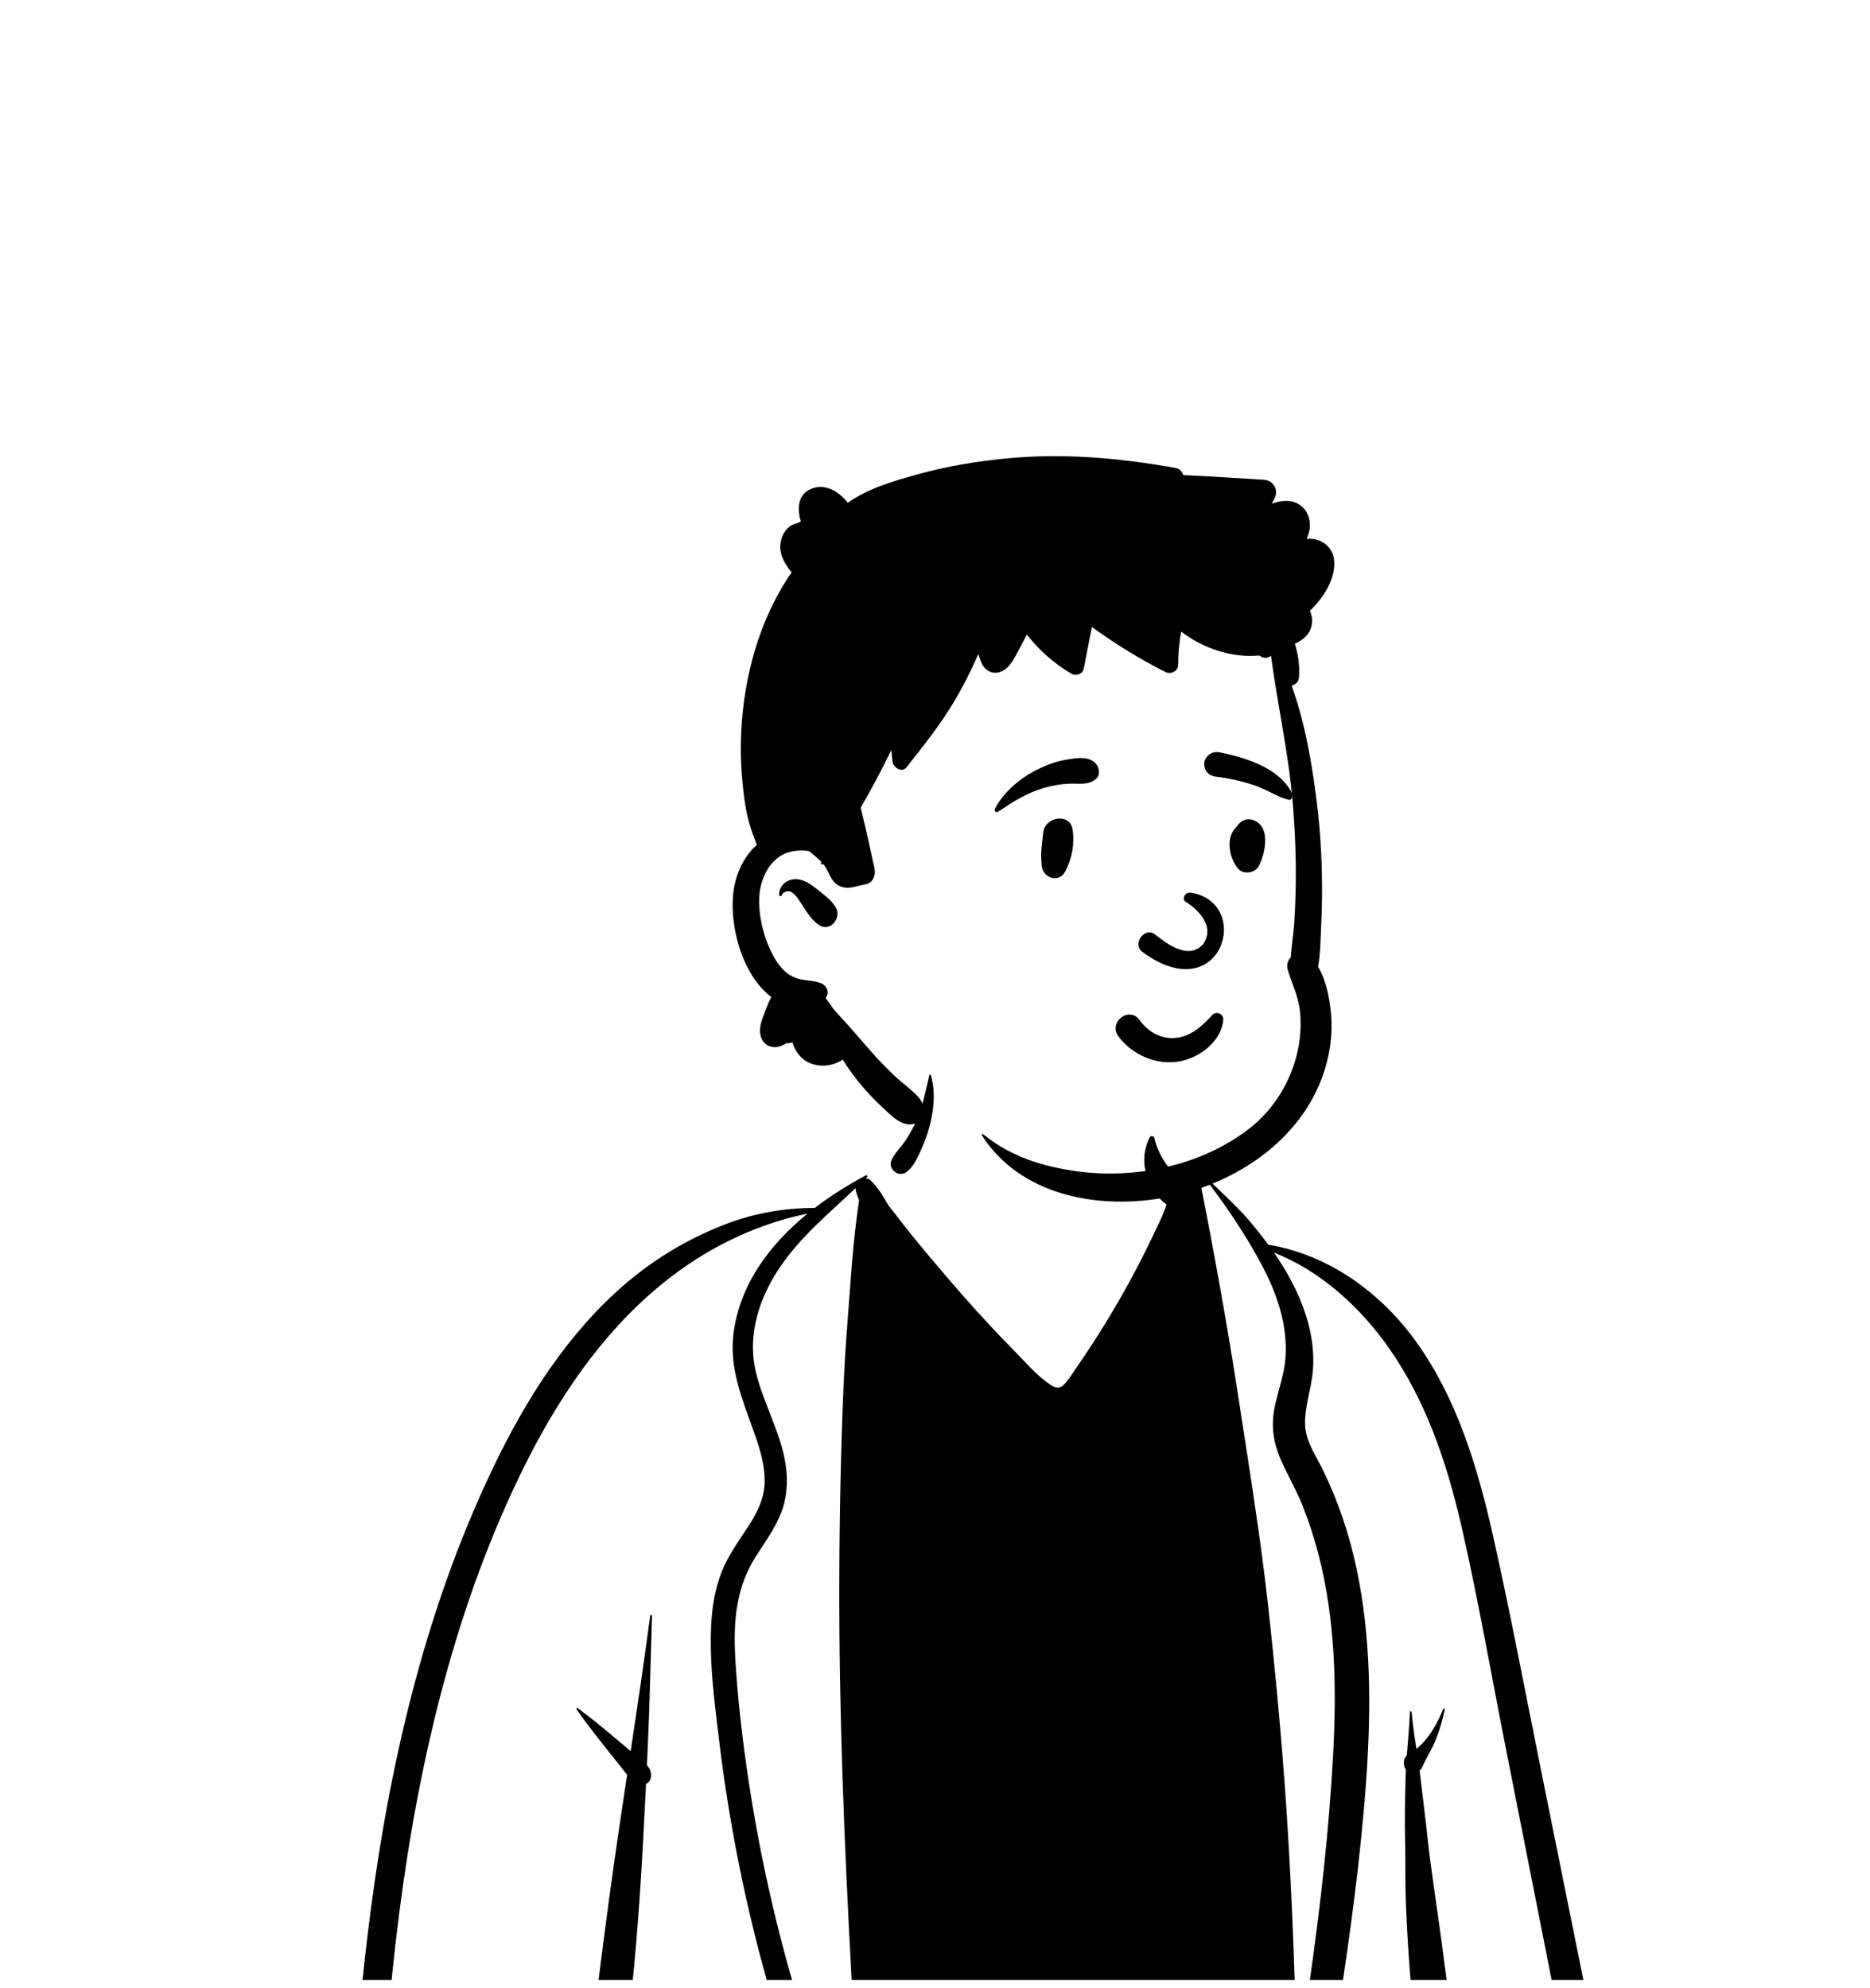 <svg width="221" height="235" viewBox="0 0 221 235" fill="none" xmlns="http://www.w3.org/2000/svg">
<g clip-path="url(#clip0_1161_4815)">
<path fill-rule="evenodd" clip-rule="evenodd" d="M170.74 202.064C170.488 203.289 170.134 204.515 169.664 205.675C169.212 206.795 168.53 207.798 168.06 208.905C167.997 209.054 167.894 209.167 167.769 209.253L167.808 209.554V209.554L167.844 209.855C168.078 211.886 168.342 213.912 168.57 215.943L168.681 216.959C169.129 221.2 169.838 225.42 170.389 229.65C170.927 233.792 171.476 237.933 172.062 242.069C172.668 246.333 173.285 250.592 174.005 254.839C174.309 256.632 174.627 258.424 174.957 260.215L175.213 261.586C177.842 262.218 178.56 265.884 175.883 267.237C174.668 267.849 173.107 267.702 172.106 266.74C171.066 265.739 171.022 263.932 170.781 262.575L170.548 261.315C168.807 251.834 167.297 242.244 166.59 232.63C166.409 230.147 166.256 227.662 166.157 225.176C166.062 222.837 166.107 220.498 166.071 218.159L166.059 217.521C166.004 215.027 166.05 212.536 166.115 210.042C166.122 209.738 166.136 209.434 166.151 209.128C166.063 209.025 166 208.903 165.973 208.784L165.939 208.628C165.853 208.224 165.95 207.752 166.26 207.464C166.394 205.765 166.569 204.067 166.617 202.37C166.621 202.231 166.822 202.235 166.833 202.37C166.946 203.815 167.171 205.264 167.397 206.711C168.847 205.545 169.919 203.622 170.551 202.013C170.597 201.896 170.767 201.938 170.74 202.064ZM136.431 134.515C136.671 135.616 137.147 136.605 137.785 137.524C138.089 137.964 138.435 138.373 138.849 138.715C139.205 139.007 139.61 139.198 139.988 139.453C140.538 139.366 141.113 139.575 141.499 139.98L141.438 139.388C141.419 139.196 141.736 139.158 141.773 139.343C143.444 147.776 144.968 156.215 146.288 164.709L146.866 168.46L147.411 171.981C148.314 177.849 149.188 183.715 149.847 189.625C150.723 197.514 151.461 205.422 152 213.343C152.54 221.319 152.873 229.3 153.11 237.291C153.169 239.306 153.232 241.318 153.293 243.333L153.701 240.924C154.108 238.515 154.508 236.104 154.85 233.685C156.079 225.025 157.061 216.303 157.54 207.569C157.98 199.576 157.833 191.424 155.8 183.637C155.288 181.678 154.661 179.75 153.905 177.871C153.171 176.044 152.17 174.35 151.381 172.55C150.463 170.455 150.188 168.479 150.66 166.224C151.073 164.259 151.797 162.411 151.927 160.389C152.17 156.635 150.949 153 149.224 149.714C148.769 148.848 148.289 147.994 147.789 147.147C146.274 144.588 144.566 142.122 142.793 139.758C142.697 139.632 142.9 139.493 143.003 139.596C144.619 141.194 146.386 142.765 147.84 144.51C148.547 145.358 149.237 146.224 149.89 147.113C157.059 148.311 163.218 152.778 167.429 158.676C172.207 165.37 174.624 173.426 176.413 181.359C178.401 190.176 180.079 199.073 181.865 207.934C183.714 217.102 185.554 226.271 187.415 235.437C188.34 239.988 189.265 244.539 190.187 249.091C190.655 251.396 191.147 253.696 191.66 255.993C191.924 257.17 192.207 258.346 192.452 259.527C192.726 260.859 192.47 261.711 191.569 262.69C191.236 263.053 190.711 263.048 190.298 262.855L190.169 262.794L190.044 262.734C189.534 262.483 189.133 262.222 188.816 261.664C188.466 261.05 188.411 260.37 188.29 259.688C188.069 258.432 187.849 257.176 187.627 255.919C187.296 254.038 186.936 252.163 186.57 250.288L184.731 240.918C184.241 238.42 183.75 235.922 183.256 233.425C181.492 224.495 179.727 215.568 177.962 206.64C176.267 198.068 174.767 189.436 172.838 180.914L172.728 180.434L172.617 179.954C170.891 172.607 168.481 165.5 164.107 159.274C160.74 154.487 156.065 150.211 150.559 148.047C150.947 148.606 151.32 149.175 151.675 149.756C153.906 153.403 155.536 157.732 155.154 162.074C154.967 164.196 154.161 166.281 154.237 168.42C154.307 170.32 155.483 171.988 156.295 173.641C158.138 177.388 159.472 181.369 160.332 185.453C162.057 193.654 162.051 202.093 161.457 210.418C160.811 219.468 159.585 228.516 158.188 237.478C157.471 242.075 156.518 246.634 155.788 251.223C155.427 253.485 154.936 255.743 154.506 257.994L154.301 259.07C154.187 259.667 154.068 260.262 153.93 260.851L153.845 261.203V261.266C153.841 261.7 153.723 262.06 153.532 262.346C153.27 263.185 152.945 264.003 152.514 264.789C152.292 265.19 151.971 265.416 151.621 265.498C151.27 266.303 150.473 266.922 149.522 266.918L137.009 266.87C129.742 266.841 122.474 266.794 115.206 266.753C113.372 266.744 111.54 266.71 109.708 266.662C107.99 266.614 106.344 266.408 104.645 266.194C102.727 265.953 101.688 264.594 101.974 262.677C102.037 262.254 102.106 261.834 102.171 261.414C101.789 261.54 101.334 261.48 101.027 261.18L100.738 260.898C100.338 260.502 99.981 260.114 99.727 259.586C99.466 259.044 99.253 258.47 99.022 257.916C98.524 256.723 98.038 255.527 97.566 254.325C96.621 251.92 95.675 249.506 94.796 247.077C93.056 242.266 91.516 237.383 90.177 232.444C87.788 223.633 86.061 214.652 84.972 205.591L84.712 203.431L84.636 202.793C84.223 199.281 83.876 195.714 84.04 192.21C84.141 190.015 84.481 187.804 85.301 185.755C86.057 183.865 87.225 182.248 88.335 180.559L88.462 180.364L88.589 180.164C89.56 178.629 90.333 177.025 90.371 175.161C90.41 173.27 89.86 171.429 89.244 169.659L89.091 169.222L88.987 168.933C87.677 165.274 86.187 161.666 86.678 157.684C87.404 151.82 90.958 147.094 95.429 143.449C91.453 144.236 87.517 145.792 84.044 147.765C79.942 150.096 76.249 153.174 73.064 156.646C67.046 163.21 62.749 171.084 59.232 179.215C55.55 187.724 52.82 196.64 50.762 205.673C48.693 214.757 47.308 223.987 46.362 233.253C45.89 237.865 45.52 242.488 45.212 247.113C45.056 249.483 44.937 251.857 44.754 254.223C44.57 256.588 44.488 258.988 43.911 261.289C43.642 262.362 41.825 262.47 41.63 261.289C41.198 258.651 41.319 255.923 41.439 253.252L41.45 253.01C41.569 250.349 41.724 247.691 41.907 245.032C42.281 239.598 42.782 234.172 43.435 228.763C45.726 209.776 49.95 190.889 58.236 173.557C62.138 165.394 67.145 157.463 74.111 151.568C77.427 148.764 81.166 146.526 85.196 144.905C88.799 143.455 92.46 142.769 96.288 142.771C98.209 141.299 100.27 140.016 102.329 138.921C102.454 138.854 102.583 139.015 102.48 139.118C102.427 139.17 102.375 139.223 102.322 139.273C102.555 139.288 102.796 139.397 103.011 139.625C103.768 140.418 104.406 141.41 104.977 142.44C105.847 143.525 106.676 144.647 107.543 145.721C108.932 147.442 110.354 149.137 111.792 150.819C114.209 153.645 116.704 156.419 119.306 159.08L119.74 159.523C121.089 160.89 122.455 162.525 124.05 163.607L124.135 163.664C124.808 164.102 125.286 164.182 125.86 163.527C126.381 162.931 126.816 162.239 127.262 161.581L127.365 161.43C129.645 158.118 131.758 154.684 133.67 151.148C134.542 149.539 135.371 147.906 136.158 146.255L136.393 145.76C136.82 144.85 137.285 143.957 137.638 143.021C137.72 142.801 137.8 142.581 137.879 142.363C136.675 141.574 135.743 139.865 135.405 138.527C135.053 137.138 135.231 135.712 135.857 134.441C135.976 134.202 136.373 134.261 136.431 134.515ZM77.053 190.981C76.887 196.264 76.786 201.552 76.537 206.831L76.451 208.633C76.839 209.065 77.066 209.564 76.885 210.249C76.814 210.51 76.606 210.747 76.346 210.835L76.265 212.511C75.896 220.05 75.464 227.573 74.674 235.093C73.687 244.504 72.544 253.9 71.404 263.294C71.241 264.625 70.316 265.679 68.878 265.485C67.422 265.288 66.832 264.02 67.023 262.7C67.774 257.518 68.496 252.333 69.128 247.134L69.849 241.212C70.752 233.808 71.676 226.405 72.741 219.025C73.186 215.94 73.649 212.857 74.113 209.774L73.951 209.564C73.287 208.702 72.601 207.859 71.923 207.011C70.62 205.375 69.335 203.752 68.141 202.039C68.081 201.953 68.202 201.827 68.287 201.892C69.961 203.129 71.545 204.451 73.138 205.795L74.533 206.976C75.336 201.649 76.13 196.321 76.839 190.981C76.856 190.847 77.057 190.837 77.053 190.981ZM101.128 140.423C100.121 141.373 99.091 142.302 98.076 143.246L97.705 143.594L97.335 143.943C95.552 145.635 93.843 147.396 92.42 149.418C89.806 153.131 88.249 157.659 89.336 162.193C90.238 165.948 92.307 169.353 92.863 173.202C93.142 175.13 93.006 177.068 92.28 178.89C91.539 180.748 90.354 182.34 89.29 184.016C86.978 187.659 86.663 191.657 86.892 195.877C87.133 200.285 87.639 204.694 88.264 209.061C89.529 217.911 91.436 226.668 93.959 235.244C95.222 239.539 96.714 243.742 98.199 247.962C98.938 250.062 99.8 252.113 100.688 254.154C101.156 255.229 101.636 256.297 102.123 257.363C101.943 255.857 101.943 254.311 101.856 252.815C101.729 250.67 101.569 248.529 101.422 246.387C101.122 242.039 100.855 237.687 100.616 233.335C99.769 217.815 99.147 202.282 99.192 186.738C99.215 178.964 99.374 171.191 99.708 163.425C99.865 159.769 100.169 156.115 100.443 152.463L100.501 151.681C100.744 148.403 101.034 145.117 101.533 141.868C101.385 141.535 101.257 141.198 101.162 140.852L101.128 140.722L101.153 140.725C101.13 140.624 101.122 140.523 101.128 140.423ZM109.836 127.067C109.857 126.978 109.985 126.985 110.008 127.067C110.575 128.979 110.375 131.081 109.886 133.004C109.622 134.046 109.248 135.057 108.795 136.031L108.636 136.373C108.248 137.203 107.812 138.058 107.056 138.575C106.741 138.791 106.177 138.805 105.862 138.575L105.701 138.453C105.675 138.433 105.649 138.412 105.623 138.39C105.329 138.143 105.184 137.599 105.319 137.239C105.669 136.312 106.462 135.632 107.01 134.806C107.496 134.072 107.926 133.298 108.283 132.494C109.053 130.752 109.398 128.904 109.836 127.067Z" fill="black"/>
<path fill-rule="evenodd" clip-rule="evenodd" d="M118.643 54.212C125.478 53.519 132.176 54.102 138.911 55.308C139.426 55.401 139.718 55.74 139.826 56.147C142.999 56.292 146.175 56.525 149.343 56.699C150.493 56.762 151.145 57.901 150.621 58.93C150.516 59.134 150.407 59.333 150.297 59.532L150.436 59.486C151.389 59.179 152.418 59.028 153.347 59.515C154.529 60.134 154.993 61.5 154.731 62.758C154.665 63.079 154.552 63.387 154.425 63.687C154.684 63.67 154.945 63.675 155.204 63.71C156.585 63.893 157.61 64.954 157.683 66.367C157.789 68.499 156.419 70.663 154.804 72.19C155.038 72.674 155.128 73.243 155.031 73.821C154.836 74.962 153.998 75.645 153.026 76.091C153.431 77.381 153.623 78.73 153.51 80.109C153.472 80.569 153.07 80.949 152.647 81.042C154.226 85.403 155.026 90.084 155.601 94.646C156.011 97.891 156.213 101.156 156.237 104.426C156.249 105.902 156.225 107.38 156.163 108.857L156.138 109.41C156.062 111.007 156.058 112.683 155.772 114.261C156.749 115.926 157.141 117.992 157.307 119.857C157.513 122.166 157.187 124.548 156.46 126.744C153.719 135.043 145.445 140.28 137.134 141.641C129.442 142.9 120.54 141.205 116.045 134.2C115.974 134.089 116.125 133.997 116.212 134.07C119.429 136.692 123.16 137.862 127.213 138.431C134.221 139.414 142.099 137.747 147.723 133.328C150.423 131.207 152.369 128.118 153.225 124.794C153.662 123.095 153.813 121.323 153.641 119.575C153.465 117.801 152.682 116.287 152.188 114.611C152.022 114.045 152.198 113.52 152.543 113.145C152.64 111.784 152.869 110.412 152.956 109.055C153.054 107.513 153.113 105.97 153.134 104.426C153.174 101.222 153.04 98.013 152.772 94.824C152.28 88.983 150.974 83.283 150.207 77.492C149.924 77.747 149.517 77.852 149.09 77.629L149.046 77.605L148.814 77.471C148.8 77.471 148.785 77.473 148.772 77.475C147.18 77.63 145.529 77.408 144.004 76.932C142.408 76.435 140.926 75.671 139.603 74.652C139.352 75.93 139.247 77.222 139.245 78.526C139.243 79.34 138.383 79.763 137.701 79.415C134.675 77.874 131.785 76.099 129.041 74.103C128.721 75.749 128.401 77.394 128.078 79.042C127.955 79.677 127.148 79.933 126.631 79.631C124.576 78.432 122.801 76.863 121.356 74.998C121.068 75.551 120.778 76.104 120.487 76.656L120.048 77.482C119.616 78.295 119.036 79.193 118.088 79.453C117.086 79.728 116.248 79.077 115.911 78.167C115.808 77.884 115.713 77.593 115.625 77.301C114.771 79.256 113.806 81.168 112.716 82.991C111.08 85.726 109.116 88.163 107.158 90.663C106.564 91.422 105.545 90.697 105.464 89.96C105.416 89.526 105.376 89.09 105.341 88.656C104.2 90.964 103.01 93.25 101.713 95.471L101.899 96.2V96.2C102.434 98.356 102.878 100.526 103.361 102.693C103.517 103.393 103.147 104.392 102.332 104.511C101.358 104.653 100.437 105.152 99.44 104.809C98.353 104.435 98.138 103.493 97.625 102.6C97.522 102.422 97.403 102.258 97.275 102.103L97.243 102.146V102.146C97.163 102.251 96.972 102.136 97.02 102.016L97.076 101.877V101.877C96.635 101.407 96.107 101.016 95.622 100.595C94.469 100.4 93.171 100.614 92.377 101.083C90.568 102.153 89.737 104.359 89.72 106.387C89.699 108.761 90.432 111.429 91.672 113.459C92.217 114.351 92.965 115.158 93.952 115.553C94.932 115.947 95.994 115.825 96.991 116.195C97.651 116.442 98.057 117.176 97.658 117.841C97.632 117.887 97.601 117.929 97.572 117.973L97.869 118.368C98.073 118.641 98.285 118.934 98.484 119.238C98.991 119.823 99.525 120.387 100.041 120.962C100.996 122.023 101.923 123.113 102.863 124.188C103.75 125.204 104.688 126.157 105.654 127.096C106.567 127.984 107.707 128.732 108.546 129.68C109.362 130.605 109.583 132.22 108.241 132.755C106.756 133.349 105.441 131.957 104.442 131.03L104.4 130.991C102.567 129.3 100.912 127.368 99.598 125.241C98.296 126.13 96.413 126.214 95.117 125.326C94.435 124.859 93.912 124.074 93.657 123.219C93.418 123.273 93.178 123.305 92.944 123.301C92.824 123.371 92.703 123.439 92.581 123.503C91.615 124.007 90.427 123.782 89.985 122.709C89.582 121.736 89.997 120.63 90.36 119.692L90.434 119.498C90.64 118.963 90.867 118.38 91.15 117.832C90.364 117.239 89.693 116.503 89.125 115.666C87.216 112.847 86.263 108.724 86.684 105.361C86.938 103.331 87.889 101.228 89.447 99.86L89.39 99.711V99.711C88.953 98.6 88.556 97.486 88.299 96.313C87.998 94.94 87.851 93.518 87.718 92.121C87.436 89.17 87.512 86.152 87.887 83.213C88.593 77.68 90.381 72.248 93.555 67.643C92.655 66.563 91.943 65.292 92.314 63.83C92.484 63.159 92.871 62.523 93.454 62.139C93.776 61.927 94.16 61.894 94.482 61.718L94.579 61.665C94.72 61.582 94.612 61.591 94.528 61.206C94.194 59.669 94.471 58.184 96.158 57.674C97.746 57.194 99.248 58.213 100.188 59.427C102.648 57.678 105.889 56.762 108.739 55.984C111.98 55.103 115.305 54.553 118.643 54.212ZM92.078 105.76C92.066 104.508 93.25 103.736 94.415 103.941C95.198 104.077 95.85 104.545 96.463 105.029L96.762 105.266C97.508 105.853 98.365 106.486 98.81 107.318C99.462 108.545 98.084 110.196 96.797 109.336C95.914 108.743 95.348 107.793 94.769 106.91L94.709 106.819C94.446 106.423 94.215 106.003 93.855 105.685L93.777 105.617C93.658 105.516 93.531 105.423 93.378 105.38C93.083 105.294 92.536 105.414 92.406 105.766L92.394 105.802C92.347 105.98 92.08 105.941 92.078 105.76Z" fill="black"/>
<path fill-rule="evenodd" clip-rule="evenodd" d="M135.437 125.001C134.153 124.477 133.007 123.602 132.169 122.485C131.878 122.097 131.802 121.687 131.863 121.312C131.932 120.89 132.181 120.508 132.521 120.252C132.862 119.995 133.289 119.868 133.702 119.933C134.06 119.989 134.417 120.185 134.699 120.592L134.758 120.674C135.257 121.348 135.906 121.901 136.645 122.257C137.358 122.601 138.155 122.761 138.98 122.668C140.551 122.491 141.634 121.641 142.785 120.486C142.928 120.341 143.071 120.19 143.214 120.037C143.305 119.899 143.43 119.81 143.57 119.763C143.725 119.712 143.9 119.714 144.061 119.771C144.216 119.825 144.354 119.927 144.447 120.063C144.535 120.193 144.585 120.353 144.569 120.537C144.464 121.734 143.839 122.801 142.951 123.64C141.964 124.571 140.657 125.215 139.426 125.441C138.07 125.69 136.688 125.511 135.437 125.001V125.001ZM140.066 106.546C141.508 107.423 143.707 109.469 142.155 111.643C140.328 113.561 137.697 111.362 136.401 110.368C135.199 109.597 133.849 111.579 134.964 112.479C144.33 119.416 148.131 106.775 140.795 105.514C139.988 105.375 139.688 106.274 140.066 106.546ZM123.281 98.476C123.441 96.496 126.454 96.047 126.754 98.006C127.022 99.76 126.706 101.372 125.916 102.952C125.162 104.461 123.264 103.757 123.121 102.382C122.928 100.54 123.182 99.707 123.281 98.476ZM146.22 97.6C146.64 97.049 147.247 96.674 147.974 96.886C150.244 97.55 149.575 100.775 148.778 102.344C148.344 103.197 146.944 103.413 146.311 102.662C145.279 101.438 144.785 98.994 146.096 97.788C146.132 97.726 146.172 97.663 146.22 97.6ZM125.884 89.815L126.243 89.752C127.353 89.56 128.732 89.376 129.517 90.268C129.934 90.741 130.077 91.621 129.517 92.074C128.533 92.871 127.445 92.562 126.265 92.629C125.293 92.685 124.359 92.846 123.423 93.114C121.368 93.701 119.694 94.773 117.94 95.951C117.71 96.105 117.475 95.811 117.585 95.595C118.597 93.611 120.56 91.981 122.526 90.987C123.575 90.457 124.724 90.017 125.884 89.815ZM144.15 88.926L144.425 88.982C147.412 89.607 151.294 90.855 152.709 93.79C152.762 94.205 152.705 94.294 152.659 94.353L152.644 94.372C152.606 94.421 152.575 94.49 152.395 94.546C152.345 94.534 152.295 94.522 152.244 94.509C151.595 94.339 151.082 94.104 150.586 93.861L150.047 93.596C149.422 93.289 148.792 92.994 148.124 92.776C146.698 92.311 145.232 91.983 143.743 91.808C143.42 91.77 143.109 91.661 142.864 91.475C142.631 91.297 142.453 91.052 142.372 90.725C142.267 90.303 142.297 89.984 142.524 89.603C142.694 89.317 142.938 89.118 143.217 89.005C143.503 88.888 143.827 88.861 144.15 88.926Z" fill="black"/>
</g>
<defs>
<clipPath id="clip0_1161_4815">
<rect width="220.225" height="234.025" fill="white"/>
</clipPath>
</defs>
</svg>
